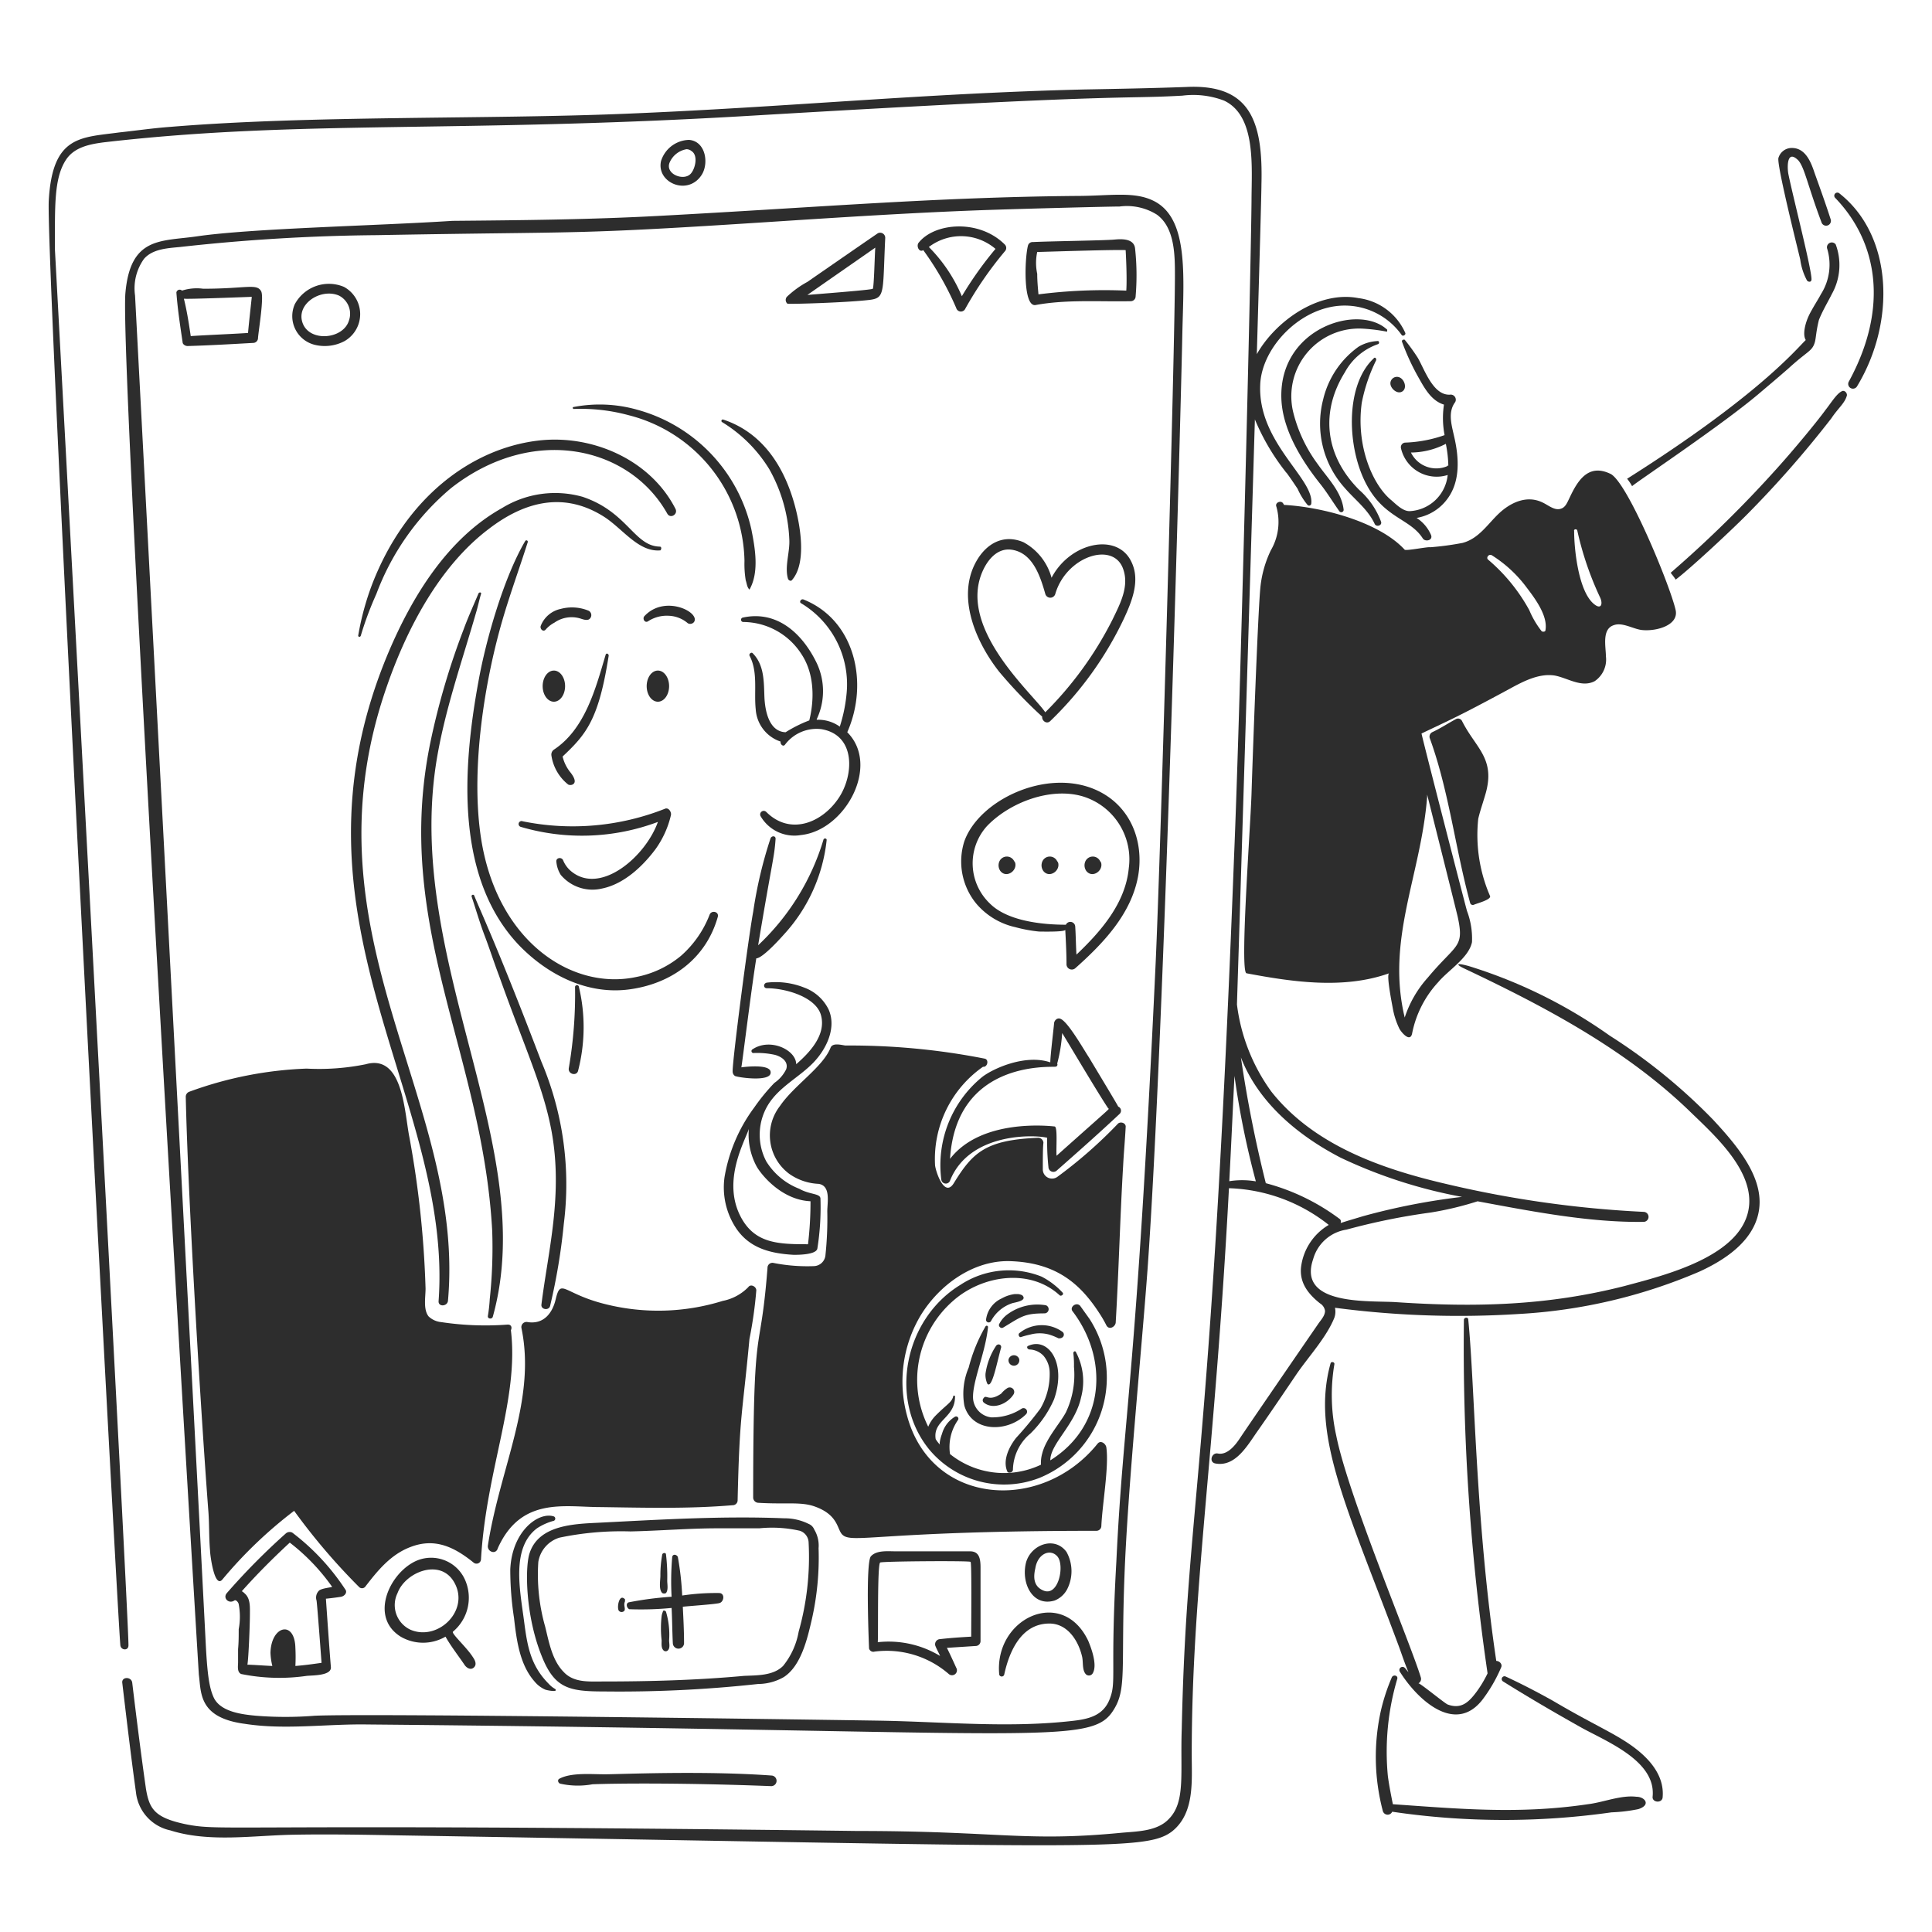 <svg viewBox="0 0 450 450" xmlns="http://www.w3.org/2000/svg" id="Live-Broadcast-3--Streamline-Brooklyn.svg" height="450" width="450"><desc>Live Broadcast 3 Streamline Illustration: https://streamlinehq.com</desc><path d="M150.624 159.815a2.612 3.627 0 1 0 5.224 0 2.612 3.627 0 1 0 -5.224 0Z" fill="#2d2d2d" stroke-width="1"></path><path d="M126.396 159.815a2.612 3.627 0 1 0 5.224 0 2.612 3.627 0 1 0 -5.224 0Z" fill="#2d2d2d" stroke-width="1"></path><path d="M327.186 128.043c-5.954 -6.471 -19.139 -9.945 -28.145 -10.445a0.504 0.504 0 0 0 -0.144 -0.29c-0.436 -0.871 -2.025 -0.29 -1.597 0.725a13.124 13.124 0 0 1 -1.305 10.157 25.985 25.985 0 0 0 -2.475 9.139c-0.581 6.817 -1.742 38.736 -2.025 47.731 -0.29 8.413 -2.756 41.346 -1.161 41.636 10.737 2.025 22.633 3.773 33.224 0 -0.725 0.29 0.725 7.4 0.871 8.269a17.964 17.964 0 0 0 1.451 4.5c0.29 0.727 2.61 3.627 3.046 1.161a24.59 24.59 0 0 1 6.093 -11.896c2.322 -2.756 7.108 -5.659 7.835 -9.286a18.137 18.137 0 0 0 -1.161 -7.254c-0.725 -2.61 -10.591 -40.912 -10.591 -41.346 6.397 -3.06 8.629 -3.962 20.601 -10.447 3.193 -1.742 6.82 -3.627 10.447 -3.046 3.046 0.581 6.237 2.902 9.284 1.305a6.075 6.075 0 0 0 2.612 -5.803c0 -2.176 -1.017 -6.383 1.885 -7.254 2.025 -0.725 4.642 1.017 6.674 1.161 3.337 0.29 8.415 -1.161 7.688 -4.642 -1.305 -5.805 -11.315 -30.033 -15.232 -31.772 -5.222 -2.475 -7.688 1.739 -9.574 5.803 -0.436 0.871 -0.871 2.025 -1.888 2.322 -1.449 0.578 -3.046 -0.871 -4.351 -1.451 -3.627 -1.742 -7.4 0 -10.157 2.61 -2.61 2.475 -4.642 5.805 -8.413 6.82a67.275 67.275 0 0 1 -7.544 1.015c-0.583 -0.146 -5.513 0.869 -5.947 0.578Zm5.222 57.6v-0.578c0.146 0.578 6.239 24.808 7.11 28.433 1.611 7.367 -0.31 6.232 -6.964 14.218a25.963 25.963 0 0 0 -5.369 9.286c-4.374 -18.23 3.771 -33.073 5.222 -51.363Zm34.965 -62.1a74.025 74.025 0 0 0 5.371 15.728c0.63 1.467 0.171 2.876 -1.622 1.296 -3.461 -3.044 -4.475 -12.555 -4.475 -16.875 -0.144 -0.436 0.581 -0.581 0.727 -0.146Zm-19.877 5.803a29.86 29.86 0 0 1 8.125 7.544c1.885 2.475 4.932 6.525 4.351 9.866 0 0.434 -0.581 0.434 -0.871 0.29a21.024 21.024 0 0 1 -2.9 -4.932 41.566 41.566 0 0 0 -9.576 -11.752c-0.576 -0.434 0.151 -1.458 0.871 -1.015Z" fill="#2d2d2d" stroke-width="1"></path><path d="M325.735 383.236c0.754 2.025 1.451 4.208 2.322 6.239 -0.29 -0.29 -0.581 -0.725 -0.871 -1.015a0.734 0.734 0 0 0 -1.161 0.869c4.064 6.525 12.913 14.798 19.296 6.525a35.204 35.204 0 0 0 4.351 -7.544c0.29 -0.727 -0.434 -1.451 -1.161 -1.451 -4.853 -32.593 -4.979 -64.024 -6.525 -79.504 0 -0.578 -0.871 -0.578 -1.015 0a524.043 524.043 0 0 0 5.513 82.406 26.806 26.806 0 0 1 -2.612 4.351c-1.742 2.322 -3.481 4.064 -6.674 2.902 -0.725 -0.29 -6.525 -5.078 -6.817 -4.932a1.172 1.172 0 0 0 0.578 -1.307c-2.25 -7.612 -16.97 -42.426 -19.73 -56.434a43.297 43.297 0 0 1 -0.434 -16.54c0.144 -0.581 -0.727 -0.727 -0.871 -0.29 -4.651 16.637 3.796 33.507 15.811 65.725Z" fill="#2d2d2d" stroke-width="1"></path><path d="M379.415 406.159c-4.147 -2.81 -8.971 -4.856 -17.701 -10.01 -3.627 -2.025 -7.254 -3.917 -11.025 -5.659a0.65 0.65 0 0 0 -0.581 1.161c5.803 3.627 11.752 7.108 17.698 10.445 5.803 3.339 18 7.837 17.12 16.396 -0.146 1.305 2.025 1.595 2.32 0.288 0.581 -5.513 -3.602 -9.752 -7.832 -12.62Z" fill="#2d2d2d" stroke-width="1"></path><path d="M381.15 418.5c-3.627 -0.436 -7.688 1.305 -11.315 1.739 -16.065 2.389 -30.285 1.044 -45.412 0 -0.432 -2.176 -0.869 -4.351 -1.159 -6.525a59.661 59.661 0 0 1 2.176 -22.63c0.29 -0.871 -1.017 -1.159 -1.305 -0.29a45.841 45.841 0 0 0 -2.475 7.544 49.5 49.5 0 0 0 0.434 23.503 1.163 1.163 0 0 0 2.178 0.144 178.034 178.034 0 0 0 51.075 0.146 37.818 37.818 0 0 0 6.262 -0.752c3.044 -0.992 1.476 -2.88 -0.459 -2.88Z" fill="#2d2d2d" stroke-width="1"></path><path d="M346.05 184.768c2.286 -8.181 -2.372 -10.546 -5.513 -16.828a1.037 1.037 0 0 0 -1.451 -0.436c-1.885 1.017 -3.627 2.178 -5.513 3.046a1.177 1.177 0 0 0 -0.581 1.307c4.5 12.33 5.949 25.679 9.43 38.446a0.646 0.646 0 0 0 0.871 0.434c0.581 -0.29 4.064 -1.161 3.773 -2.025a35.712 35.712 0 0 1 -2.756 -17.989c0.43 -1.892 1.168 -3.92 1.739 -5.956Z" fill="#2d2d2d" stroke-width="1"></path><path d="M409.59 91.773c2.356 -1.994 4.642 -3.917 6.964 -5.947 4.475 -4.104 5.497 -3.967 6.133 -6.039 0.306 -1.001 0.286 -2.518 0.977 -5.279 0.869 -2.176 2.025 -4.061 3.046 -6.093a13.777 13.777 0 0 0 0.871 -11.462 1.125 1.125 0 0 0 -2.025 0.871 12.825 12.825 0 0 1 -1.451 10.737c-0.45 0.9 -1.55 2.576 -2.491 4.349 -1.159 2.183 -1.82 5.004 -1.019 6.287 -2.347 2.304 -11.369 13.207 -41.609 32.308a12.058 12.058 0 0 1 1.161 1.739c0.427 -0.581 20.711 -14.076 29.444 -21.472Z" fill="#2d2d2d" stroke-width="1"></path><path d="M428.886 91.192c-1.139 0.569 -2.513 2.815 -3.627 4.208 -2.378 3.269 -7.942 9.9 -11.318 13.637a275.301 275.301 0 0 1 -24.806 24.374c0.034 0.068 0.961 1.197 1.159 1.595 3.289 -2.475 12.485 -11.025 16.393 -14.942a244.719 244.719 0 0 0 19.877 -22.639c1.633 -2.446 3.166 -3.521 3.627 -5.369 0.009 -0.707 -0.725 -1.298 -1.305 -0.864Z" fill="#2d2d2d" stroke-width="1"></path><path d="M420.905 65.369c0.29 0.29 0.873 0.434 1.017 -0.144 0.29 -1.597 -4.354 -19.586 -5.369 -24.665 -0.288 -1.451 -0.434 -5.949 2.322 -3.19 1.472 1.719 2.173 5.85 5.369 14.362a1.125 1.125 0 0 0 2.176 -0.581c-1.161 -3.627 -2.475 -7.254 -3.773 -10.881 -0.869 -2.612 -2.176 -5.949 -5.513 -5.803a3.238 3.238 0 0 0 -2.902 2.322c-0.432 1.595 4.5 21.181 5.078 23.648a14.175 14.175 0 0 0 1.595 4.932Z" fill="#2d2d2d" stroke-width="1"></path><path d="M428.45 45.059a0.718 0.718 0 0 0 -1.015 1.015c9.929 10.296 12.569 25.607 3.193 42.799a1.107 1.107 0 0 0 1.885 1.159c9.162 -15.12 8.341 -35.181 -4.064 -44.973Z" fill="#2d2d2d" stroke-width="1"></path><path d="M326.605 91.192c1.161 -0.725 0.581 -2.61 -0.436 -3.19a1.521 1.521 0 0 0 -2.32 1.305c0 1.161 1.595 2.61 2.756 1.885Z" fill="#2d2d2d" stroke-width="1"></path><path d="M326.605 79.733a55.708 55.708 0 0 0 3.917 8.413c1.305 2.322 2.902 5.224 5.803 6.093a21.166 21.166 0 0 0 0.146 7.11 30.877 30.877 0 0 1 -9.142 1.742 1.069 1.069 0 0 0 -1.015 1.305 8.521 8.521 0 0 0 10.881 6.239A9.373 9.373 0 0 1 328.5 119.047c-1.595 0.146 -3.19 -1.449 -4.351 -2.475 -4.412 -3.528 -8.368 -12.708 -6.964 -22.777a39.6 39.6 0 0 1 3.337 -9.866c0.144 -0.434 -0.29 -0.869 -0.581 -0.434 -6.75 6.336 -6.255 21.164 -1.451 29.741 4.183 7.529 10.017 7.601 12.913 12.188 0.581 0.869 2.475 0.434 1.885 -0.871a8.806 8.806 0 0 0 -3.337 -3.917 11.236 11.236 0 0 0 7.11 -4.354c3.19 -4.208 2.756 -9.864 1.595 -14.798 -0.581 -2.61 -1.451 -5.513 0.29 -7.832a1.188 1.188 0 0 0 -1.017 -1.742c-4.061 0.434 -6.093 -5.803 -7.688 -8.55a44.188 44.188 0 0 0 -3.046 -4.208c-0.153 -0.146 -0.88 0 -0.59 0.581ZM337.343 108.45c-0.146 0 -0.29 0 -0.29 0.146a6.554 6.554 0 0 1 -8.415 -3.193 18 18 0 0 0 8.125 -2.025 28.602 28.602 0 0 1 0.581 5.072Z" fill="#2d2d2d" stroke-width="1"></path><path d="M322.978 76.684c-6.68 -5.978 -25.049 -0.247 -24.525 16.103 0.225 7.2 4.628 14.382 9.139 20.025 1.595 2.025 2.902 4.208 4.351 6.237a0.551 0.551 0 0 0 1.017 -0.29c-0.434 -4.208 -3.773 -7.398 -6.093 -10.735a33.975 33.975 0 0 1 -5.659 -12.042 15.775 15.775 0 0 1 16.105 -19.44 42.3 42.3 0 0 1 5.803 0.725c-0.14 -0.146 0.151 -0.436 -0.14 -0.583Z" fill="#2d2d2d" stroke-width="1"></path><path d="M320.949 80.168c0.436 -0.14 0.288 -0.871 -0.149 -0.725a9.473 9.473 0 0 0 -4.351 1.305 21.046 21.046 0 0 0 -8.269 12.332 22.39 22.39 0 0 0 4.934 20.455c2.475 2.902 5.51 5.078 7.108 8.561 0.436 0.725 1.742 0.288 1.451 -0.581a18.369 18.369 0 0 0 -5.078 -7.4c-8.082 -8.082 -9.052 -18.274 -3.337 -27.419a13.918 13.918 0 0 1 7.691 -6.53Z" fill="#2d2d2d" stroke-width="1"></path><path d="M398.999 260.788a132.611 132.611 0 0 0 -24.075 -19.575 115.54 115.54 0 0 0 -32.825 -16.2c-3.339 -0.92 -2.727 -0.225 -1.125 0.535 18.675 8.829 37.431 18.715 52.373 33.075 5.515 5.369 14.654 13.347 14.074 21.906 -0.871 12.04 -19.877 16.537 -29.025 19.006 -17.721 4.522 -34.364 5.02 -53.1 3.771 -5.949 -0.434 -23.211 1.015 -19.442 -10.01a9.533 9.533 0 0 1 7.758 -6.889 151.567 151.567 0 0 1 19.663 -3.992 74.999 74.999 0 0 0 10.881 -2.61c12.299 2.275 25.976 4.99 38.738 4.788a1.165 1.165 0 0 0 0 -2.324 251.944 251.944 0 0 1 -46.139 -6.525c-14.942 -3.483 -30.755 -9 -40.621 -21.472a43.621 43.621 0 0 1 -8.024 -20.315c0.92 -28.762 2.824 -90.639 4.178 -136.264a51.775 51.775 0 0 0 7.182 12.226 0.142 0.142 0 0 0 0.146 0.144c0.871 1.163 1.742 2.475 2.612 3.773a16.45 16.45 0 0 0 2.32 3.773 0.506 0.506 0 0 0 0.871 -0.29c0.727 -5.809 -12.393 -14.175 -11.896 -27.565 0.241 -8.933 9.819 -18.884 20.165 -18.572a16.297 16.297 0 0 1 12.769 6.817c0.29 0.45 1.015 0 0.869 -0.434a13.808 13.808 0 0 0 -10.881 -8.123c-9.464 -1.84 -19.465 5.515 -23.708 13.05 0.641 -21.91 1.078 -37.591 1.078 -39.6 0.385 -14.796 -2.7 -23.373 -17.55 -22.633 -7.978 0.29 -15.813 0.434 -23.794 0.581 -37.636 0.918 -68.933 4.115 -106.922 5.659 -32.263 1.332 -73.204 0.355 -105.763 3.044 -4.05 0.29 -7.978 0.871 -12.04 1.307 -8.96 1.217 -15.57 0.675 -16.393 15.959 -0.675 15.322 16.16 332.775 16.684 336.436 0.144 1.163 1.885 1.305 1.885 0C30.058 377.561 12.825 58.5 12.8 58.261c0 -9.947 -0.27 -16.56 2.475 -20.891 1.885 -3.049 5.513 -3.773 8.849 -4.21 45.675 -5.299 81.979 -2.081 151.317 -6.237 88.745 -5.265 84.962 -3.796 99.959 -4.644a20.093 20.093 0 0 1 9.72 1.161c7.553 3.578 6.383 15.543 6.383 23.36 -0.144 16.537 -2.612 118.24 -4.064 152.622 -5.573 146.297 -11.038 150.3 -12.186 203.254 -0.376 10.445 0.945 17.044 -3.046 21.037 -2.756 2.902 -7.533 2.844 -11.169 3.193 -22.297 2.14 -28.575 -0.436 -61.369 -0.436 -149.65 -1.908 -147.528 0.207 -156.541 -1.597 -7.135 -1.528 -8.35 -3.533 -9.139 -8.269 -1.159 -8.125 -2.196 -16.371 -3.19 -24.665 -0.173 -1.447 -2.475 -1.449 -2.322 0 1.015 8.561 2.025 17.123 3.193 25.537a10.168 10.168 0 0 0 7.978 8.849c9.139 2.9 19.44 1.159 28.872 1.015 7.978 -0.144 15.957 0 23.938 0.144 162.504 2.7 174.206 3.755 180.475 -0.869 5.369 -4.21 4.644 -11.752 4.644 -17.845 0 -38.414 5.31 -68.625 8.671 -132.014a39.343 39.343 0 0 1 23.245 8.55 13.293 13.293 0 0 0 -6.469 9.974c-0.295 3.452 1.528 5.998 4.439 8.305a2.448 2.448 0 0 1 1.161 1.742c0 1.161 -1.017 2.178 -1.597 3.046 -4.5 6.525 -16.724 24.347 -18.279 26.696 -1.044 1.575 -2.902 3.915 -5.078 3.481 -1.451 -0.29 -2.176 2.025 -0.581 2.322 4.642 0.869 7.454 -4.171 9.72 -7.4 3.123 -4.446 6.093 -8.851 9.139 -13.349 2.756 -4.05 6.975 -8.55 8.851 -13.201a4.286 4.286 0 0 0 0.144 -2.32 220.194 220.194 0 0 0 42.799 1.451 123.887 123.887 0 0 0 42.075 -9.866c5.078 -2.322 10.591 -5.803 12.915 -11.025 3.89 -8.78 -3.159 -17.296 -9.733 -24.374Zm-112.671 14.337c0.56 -10.728 0.925 -19.226 1.206 -24.525a199.645 199.645 0 0 0 4.977 24.556 19.125 19.125 0 0 0 -6.183 -0.032Zm8.505 0.463a297.99 297.99 0 0 1 -5.803 -29.306c4.025 10.465 13.248 18.198 23.213 23.357a113.717 113.717 0 0 0 28.291 9.139 153.695 153.695 0 0 0 -23.069 4.5c-1.755 0.542 -3.481 1.019 -5.222 1.597a0.767 0.767 0 0 0 -0.292 -1.017 50.062 50.062 0 0 0 -17.118 -8.271Z" fill="#2d2d2d" stroke-width="1"></path><path d="M45.733 55.069c-8.325 1.188 -15.428 0.036 -16.537 13.347 -1.291 18.065 17.1 321.412 17.118 321.64 0.567 4.248 -0.101 10.046 10.737 11.462 9.284 1.449 19.003 0 28.436 0.144 157.799 1.422 168.665 5.175 173.947 -3.481 3.042 -4.864 1.66 -9.686 2.475 -31.05 0.731 -20.113 3.938 -51.883 5.369 -71.379 3.996 -55.451 7.875 -205.13 8.125 -218.632 0.324 -13.248 1.406 -26.282 -6.674 -30.321 -4.601 -2.302 -10.183 -1.161 -18 -1.161 -32.85 0.292 -59.895 2.644 -97.2 4.642 -16.103 0.871 -32.062 1.017 -48.166 1.161 -17.494 1.147 -46.784 1.726 -59.63 3.629Zm135.225 -3.483c15.669 -1.019 31.482 -2.025 47.151 -2.61 7.832 -0.29 29.741 -0.871 32.643 -0.871a13.124 13.124 0 0 1 8.703 1.885c4.208 3.046 4.208 9.576 4.208 14.218 0 16.439 -3.278 133.888 -4.5 160.312 -4.554 97.934 -7.486 104.4 -9.139 139.131 -1.508 26.62 0.137 27.875 -1.597 32.206 -1.451 3.627 -4.639 4.5 -8.267 4.932 -14.798 1.742 -29.743 0.29 -44.55 0 -5.175 -0.095 -118.505 -1.78 -132.311 -1.161a85.437 85.437 0 0 1 -13.637 0c-3.19 -0.29 -8.269 -0.869 -9.864 -4.205 -1.028 -2.225 -1.501 -5.144 -1.888 -12.769 -1.8 -35.627 -16.425 -313.2 -16.454 -313.821a11.779 11.779 0 0 1 2.093 -8.55c2.025 -2.32 5.513 -2.475 8.415 -2.756a445.95 445.95 0 0 1 45.844 -2.756c50.247 -0.925 43.819 0.027 93.141 -3.186Z" fill="#2d2d2d" stroke-width="1"></path><path d="M188.345 354.944a12.492 12.492 0 0 0 -5.656 -1.303c-14.364 -0.581 -28.575 0.29 -42.944 1.015 -5.803 0.288 -14.218 0.434 -16.393 7.108 -1.111 3.332 -0.95 14.528 2.756 23.794 3.013 7.749 6.442 8.415 14.652 8.415a296.703 296.703 0 0 0 35.834 -1.742 12.15 12.15 0 0 0 5.949 -1.595c4.064 -2.612 5.513 -9 6.525 -13.347a65.189 65.189 0 0 0 1.595 -16.684 7.2 7.2 0 0 0 -1.015 -4.354 2.322 2.322 0 0 0 -1.303 -1.307Zm-2.32 25.101a17.509 17.509 0 0 1 -3.627 7.978c-2.322 2.322 -6.093 2.176 -9.142 2.322 -11.025 1.015 -22.05 1.305 -33.075 1.305 -3.046 0 -6.525 0.288 -8.849 -2.176 -2.756 -2.756 -3.483 -7.11 -4.351 -10.593a44.235 44.235 0 0 1 -1.597 -15.075 7.063 7.063 0 0 1 4.934 -5.659 70.222 70.222 0 0 1 16.537 -1.449c6.82 -0.146 13.637 -0.727 20.311 -0.727h9.72a29.324 29.324 0 0 1 9.432 0.581 2.966 2.966 0 0 1 2.025 2.756 64.125 64.125 0 0 1 -2.317 20.736Z" fill="#2d2d2d" stroke-width="1"></path><path d="M167.6 371.05a52.846 52.846 0 0 0 -8.705 0.578 68.54 68.54 0 0 0 -1.015 -9c-0.29 -0.581 -1.161 -0.725 -1.307 0a66.299 66.299 0 0 0 -0.144 9.286 78.561 78.561 0 0 0 -10.01 1.305c-0.727 0.29 -0.436 1.305 0.144 1.597a73.8 73.8 0 0 0 9.866 -0.292c0.144 2.758 0.144 5.515 0.29 8.271a1.309 1.309 0 0 0 2.61 0c0 -2.902 -0.144 -5.659 -0.29 -8.55 1.017 -0.146 7.691 -0.581 8.561 -0.871 1.015 -0.295 1.305 -2.178 0 -2.324Z" fill="#2d2d2d" stroke-width="1"></path><path d="M145.402 372.355c-1.161 -1.015 -1.742 1.888 -1.305 2.756a0.83 0.83 0 0 0 1.015 0.292c0.914 -0.367 -0.02 -1.409 0.436 -2.324 0 -0.288 0.144 -0.578 -0.146 -0.725Zm0.146 0.725Z" fill="#2d2d2d" stroke-width="1"></path><path d="M155.122 371.05c0.581 -0.725 0.29 -2.025 0.29 -2.902a42.851 42.851 0 0 0 -0.29 -6.093c0 -0.434 -0.725 -0.434 -0.869 0a27.13 27.13 0 0 0 -0.436 4.934c0 1.159 -0.434 3.19 0.436 4.061a0.9 0.9 0 0 0 0.869 0Z" fill="#2d2d2d" stroke-width="1"></path><path d="M155.122 375.401c-0.144 -0.29 -0.725 -0.434 -0.725 0a3.748 3.748 0 0 0 -0.29 1.017 24.642 24.642 0 0 0 0 5.656c0 0.727 -0.144 1.742 0.434 2.324a0.707 0.707 0 0 0 1.017 0c0.581 -0.583 0.29 -1.597 0.29 -2.324a18.652 18.652 0 0 0 -0.727 -6.674Z" fill="#2d2d2d" stroke-width="1"></path><path d="M127.847 392.231c-4.354 -4.354 -5.047 -9 -5.803 -14.798 -0.934 -7.099 -2.997 -16.931 3.046 -21.472a13.538 13.538 0 0 1 3.917 -1.742 0.556 0.556 0 0 0 0 -1.012c-3.467 -1.159 -9.742 3.274 -10.154 12.33a73.996 73.996 0 0 0 0.871 11.315c0.581 5.078 1.305 10.881 4.786 14.801a6.566 6.566 0 0 0 2.475 1.883c0.29 0.146 3.19 0.727 2.32 -0.144a5.726 5.726 0 0 1 -1.458 -1.161Z" fill="#2d2d2d" stroke-width="1"></path><path d="M105.505 380.045a10.298 10.298 0 0 0 2.758 -12.188 8.636 8.636 0 0 0 -12.332 -3.771c-5.659 3.337 -9.576 12.769 -2.612 17.12a10.35 10.35 0 0 0 10.447 0c1.305 2.32 3.046 4.5 4.5 6.671 0.434 0.583 1.305 1.161 2.025 0.583s0.581 -1.451 -0.144 -2.475c-1.449 -2.313 -5.072 -5.51 -4.642 -5.94Zm-9.864 -0.436a6.325 6.325 0 0 1 -3.046 -8.55c1.742 -4.786 9.72 -8.125 13.05 -2.756 4.057 6.548 -3.494 14.056 -10.003 11.306Z" fill="#2d2d2d" stroke-width="1"></path><path d="M68.076 356.976a1.35 1.35 0 0 0 -1.451 0.146 156.031 156.031 0 0 0 -13.781 13.928c-1.017 1.161 0.434 2.612 1.739 1.742 0.436 -0.29 1.017 0.581 1.017 0.871a15.622 15.622 0 0 1 0 5.803c0 1.595 0 3.046 -0.146 4.642v3.046c0 0.873 -0.29 2.322 0.727 2.756a44.534 44.534 0 0 0 15.232 0.436c1.305 -0.144 5.803 0 5.659 -2.025 -0.389 -4.653 -1.161 -15.959 -1.161 -15.959 0.29 0 2.612 -0.288 3.481 -0.434s1.597 -1.017 1.017 -1.742a53.426 53.426 0 0 0 -12.332 -13.21Zm6.239 13.5a2.25 2.25 0 0 0 -0.581 2.322c0.191 1.35 1.143 14.283 1.161 14.508 -2.025 0.29 -4.064 0.578 -6.095 0.727a40.392 40.392 0 0 0 0 -4.21c-0.144 -6.525 -5.656 -5.222 -5.803 1.161a15.237 15.237 0 0 0 0.436 3.049c-0.727 0 -4.644 -0.292 -5.805 -0.292 0.29 -1.742 0.581 -9.576 0.581 -11.752 0 -1.595 0.146 -3.627 -1.159 -4.788a3.197 3.197 0 0 0 -0.727 -0.578c3.483 -3.92 7.254 -7.691 11.171 -11.318a47.475 47.475 0 0 1 9.866 10.301c-0.146 0.14 -2.322 0.295 -3.046 0.864Z" fill="#2d2d2d" stroke-width="1"></path><path d="M225.922 361.33h-17.411c-1.742 0 -4.351 -0.29 -5.659 1.161s-0.434 21.325 -0.434 21.47a1.033 1.033 0 0 0 1.305 0.725 22.068 22.068 0 0 1 17.264 5.224 1.147 1.147 0 0 0 1.742 -1.449c-0.725 -1.597 -1.451 -3.193 -2.176 -4.644 2.176 -0.144 4.5 -0.29 6.671 -0.434a1.145 1.145 0 0 0 1.163 -1.161v-17.12c0 -2.142 -0.344 -3.771 -2.466 -3.771Zm0.29 19.877c-2.475 0.144 -4.788 0.29 -7.254 0.578a1.188 1.188 0 0 0 -1.017 1.742c0.29 0.727 0.727 1.451 1.017 2.176A23.114 23.114 0 0 0 204.451 382.5c0.144 -1.593 -0.146 -18.423 0.578 -18.567 0.725 -0.292 20.747 -0.436 21.035 -0.146 0.286 0.155 0.149 13.212 0.149 17.419Z" fill="#2d2d2d" stroke-width="1"></path><path d="M232.74 390.055a0.605 0.605 0 0 0 1.161 0c1.161 -5.369 3.917 -11.752 10.301 -11.898 4.351 -0.144 6.962 3.917 7.835 7.691 0.29 1.161 0 2.9 0.725 3.917a1.019 1.019 0 0 0 1.742 0c1.161 -1.885 -0.29 -5.803 -1.015 -7.544 -6.03 -12.812 -21.998 -5.312 -20.747 7.835Z" fill="#2d2d2d" stroke-width="1"></path><path d="M245.653 372.791a5.661 5.661 0 0 0 2.9 -2.612 9.241 9.241 0 0 0 -0.144 -8.705c-2.756 -3.771 -8.269 -1.739 -9.43 2.475 -1.193 4.763 1.512 10.391 6.674 8.843Zm-4.5 -7.544c0.578 -3.483 3.627 -4.642 5.222 -2.612 1.595 2.176 0.146 9.286 -3.337 7.835 -2.464 -1.019 -2.32 -3.337 -1.883 -5.222Z" fill="#2d2d2d" stroke-width="1"></path><path d="M242.606 297.351a20.507 20.507 0 0 0 -18.862 1.885c-13.12 7.963 -16.857 26.755 -7.254 38.446a22.698 22.698 0 0 0 25.679 6.525 25.223 25.223 0 0 0 11.608 -36.997l-2.178 -3.046c-0.871 -1.015 -2.612 0.29 -1.739 1.307 8.372 11.025 7.614 26.651 -5.224 34.672 0 -3.913 5.816 -8.291 7.173 -14.686a14.465 14.465 0 0 0 -1.224 -10.557c-0.146 -0.292 -0.581 -0.146 -0.581 0.29a23.301 23.301 0 0 1 0.146 3.19 20.32 20.32 0 0 1 -1.888 10.591c-1.332 2.5 -4.646 6.111 -5.513 9.574a8.111 8.111 0 0 0 -0.29 2.612 20.084 20.084 0 0 1 -21.181 -2.475 11 11 0 0 1 1.885 -7.978 0.533 0.533 0 0 0 -0.725 -0.725 6.75 6.75 0 0 0 -3.046 4.061c-0.146 0.29 -0.725 2.176 -0.434 2.475a8.012 8.012 0 0 1 -1.017 -1.305c-0.734 -4.399 4.5 -4.923 4.5 -9.866a0.225 0.225 0 1 0 -0.434 0c-0.45 1.377 -1.375 1.665 -4.064 4.354a8.237 8.237 0 0 0 -1.742 2.61 24.424 24.424 0 0 1 5.947 -29.45c6.676 -5.803 17.703 -7.544 24.665 -1.161 0.292 0.288 1.017 -0.146 0.725 -0.581a17.656 17.656 0 0 0 -4.932 -3.766Z" fill="#2d2d2d" stroke-width="1"></path><path d="M225.63 318.53a15.615 15.615 0 0 0 -1.015 8.851c1.739 6.264 10.037 6.356 14.364 2.025a0.833 0.833 0 0 0 -1.017 -1.305 12.328 12.328 0 0 1 -7.108 2.025 4.786 4.786 0 0 1 -4.208 -4.354c-0.225 -3.935 2.909 -10.681 3.481 -16.684a0.31 0.31 0 0 0 -0.581 -0.144 37.726 37.726 0 0 0 -3.917 9.585Z" fill="#2d2d2d" stroke-width="1"></path><path d="M237.375 316.501a1.291 1.291 0 0 0 -2.464 0.146 1.262 1.262 0 1 0 2.464 -0.146Z" fill="#2d2d2d" stroke-width="1"></path><path d="M233.177 313.889c0.144 -0.725 -0.727 -1.015 -1.161 -0.434a15.595 15.595 0 0 0 -2.475 6.525 4.986 4.986 0 0 0 0.434 2.322c1.1 1.307 2.266 -5.15 3.202 -8.413Z" fill="#2d2d2d" stroke-width="1"></path><path d="M229.113 326.655c2.203 1.836 5.607 0.288 6.964 -1.885a1.053 1.053 0 0 0 -1.451 -1.451 6.235 6.235 0 0 0 -1.449 1.307c-2.968 1.969 -3.438 0.068 -4.064 1.015a0.7 0.7 0 0 0 0 1.015Z" fill="#2d2d2d" stroke-width="1"></path><path d="M237.094 301.412h-0.727a8.393 8.393 0 0 0 -3.049 1.015 6.282 6.282 0 0 0 -3.627 4.788 0.621 0.621 0 0 0 1.161 0.436 8.699 8.699 0 0 1 4.79 -4.064c0.407 -0.207 3.825 -0.538 2.464 -1.885a2.655 2.655 0 0 0 -1.012 -0.29Z" fill="#2d2d2d" stroke-width="1"></path><path d="M243.331 305.908a0.974 0.974 0 0 0 0.29 -1.883 11.741 11.741 0 0 0 -8.849 2.025 6.361 6.361 0 0 0 -2.025 2.322c-0.29 0.434 0.29 1.159 0.871 0.869 4.277 -2.565 4.898 -3.332 9.713 -3.332Z" fill="#2d2d2d" stroke-width="1"></path><path d="M247.538 310.262a8.264 8.264 0 0 0 -10.157 0.29c-0.288 0.29 0 1.015 0.436 0.871a20.025 20.025 0 0 1 2.176 -0.581 8.309 8.309 0 0 1 4.354 0 13.588 13.588 0 0 1 2.176 0.871c1.161 0.137 1.593 -0.871 1.015 -1.451Z" fill="#2d2d2d" stroke-width="1"></path><path d="M235.93 342.324a11.272 11.272 0 0 1 4.064 -8.415 25.369 25.369 0 0 0 5.515 -7.981c2.997 -8.566 -1.393 -14.506 -5.951 -12.474 -0.578 0.144 -0.288 0.869 0.29 0.869a4.671 4.671 0 0 1 3.193 1.451 6.16 6.16 0 0 1 1.449 3.917 15.858 15.858 0 0 1 -2.176 8.415 87.435 87.435 0 0 1 -5.656 6.817c-1.597 2.025 -3.19 5.224 -2.025 7.837 0.137 0.434 1.298 0.29 1.298 -0.436Z" fill="#2d2d2d" stroke-width="1"></path><path d="M244.202 271.816a1.15 1.15 0 0 0 1.885 0.871c4.932 -4.351 9.866 -8.705 14.652 -13.203a1.026 1.026 0 0 0 -0.29 -1.739c0 -0.146 -4.642 -7.835 -6.817 -11.462 -1.161 -1.742 -4.932 -8.415 -6.674 -9 -0.725 -0.29 -1.451 0.434 -1.451 1.161 -0.144 1.595 -0.871 7.544 -0.871 9 -5.947 -2.025 -13.637 1.595 -15.957 3.481a26.487 26.487 0 0 0 -9.432 23.8 1.051 1.051 0 0 0 2.025 0.29c4.5 -11.318 19.73 -10.737 22.633 -10.01a55.462 55.462 0 0 0 0.297 6.811Zm-22.923 -1.885c1.451 -22.777 22.923 -21.328 24.525 -21.472a0.49 0.49 0 0 0 0.436 -0.725 36.155 36.155 0 0 0 1.159 -7.11c0.581 0.871 8.561 14.364 10.737 17.55 0.225 0.225 1.463 -1.033 -12.042 11.025 -0.144 -1.742 0.29 -6.676 -0.434 -6.82 -1.309 -0.14 -17.127 -1.879 -24.381 7.551Z" fill="#2d2d2d" stroke-width="1"></path><path d="M255.083 183.899c-11.457 -4.95 -27.018 2.437 -30.467 12.04a15.473 15.473 0 0 0 2.756 14.508 16.65 16.65 0 0 0 9.142 5.513 33.629 33.629 0 0 0 5.513 1.017c0.581 0 6.237 0.144 6.093 -0.436 0.144 2.756 0.29 5.515 0.29 8.125a1.235 1.235 0 0 0 2.025 0.871c6.525 -5.803 13.05 -12.623 14.654 -21.472 1.456 -8.269 -1.892 -16.659 -10.006 -20.165Zm7.835 18.279c-0.754 8.123 -6.383 14.652 -12.188 20.167 -0.144 -2.178 -0.144 -4.354 -0.29 -6.525a1.141 1.141 0 0 0 -2.176 -0.434c-5.717 0 -13.666 -0.9 -17.698 -4.934a12.94 12.94 0 0 1 -0.727 -17.989c5.24 -5.517 14.809 -9.196 22.343 -6.975a15.325 15.325 0 0 1 10.737 16.691Z" fill="#2d2d2d" stroke-width="1"></path><path d="M252.76 200.727a2.27 2.27 0 0 0 0.29 2.176c1.305 1.597 3.627 0.146 3.483 -1.595a1.098 1.098 0 0 0 -0.292 -0.725 1.897 1.897 0 0 0 -3.481 0.144Z" fill="#2d2d2d" stroke-width="1"></path><path d="M242.75 200.727a2.27 2.27 0 0 0 0.29 2.176c1.307 1.597 3.627 0.146 3.483 -1.595a1.098 1.098 0 0 0 -0.292 -0.725 1.897 1.897 0 0 0 -3.481 0.144Z" fill="#2d2d2d" stroke-width="1"></path><path d="M232.74 200.727a2.277 2.277 0 0 0 0.288 2.176c1.307 1.597 3.627 0.146 3.485 -1.595a1.098 1.098 0 0 0 -0.292 -0.725 1.897 1.897 0 0 0 -3.481 0.144Z" fill="#2d2d2d" stroke-width="1"></path><path d="M227.371 130.799c-4.657 8.343 0 18.862 5.369 25.679a109.512 109.512 0 0 0 10.01 10.447c-0.144 0.871 1.017 1.885 1.885 1.015a81.511 81.511 0 0 0 17.12 -23.794c1.885 -4.05 3.915 -9 1.739 -13.347 -3.289 -6.82 -14.225 -4.513 -18.569 3.773a13.401 13.401 0 0 0 -6.525 -8.271c-4.626 -1.978 -8.654 0.247 -11.03 4.498Zm8.271 -2.756c4.932 0.716 6.674 6.239 7.832 10.301a1.208 1.208 0 0 0 2.322 0c2.565 -8.806 13.556 -12.343 15.813 -5.803 1.451 4.061 -0.725 8.125 -2.475 11.752a83.441 83.441 0 0 1 -15.669 21.616c-2.729 -4.099 -18.565 -17.863 -15.377 -30.6 0.878 -3.492 3.49 -7.855 7.553 -7.265Z" fill="#2d2d2d" stroke-width="1"></path><path d="M146.419 230.468c9.9 -1.269 17.968 -7.106 20.745 -16.828 0.436 -1.307 -1.451 -1.742 -1.885 -0.581a24.395 24.395 0 0 1 -6.674 9.576 23.242 23.242 0 0 1 -10.447 4.932c-15.131 3.224 -32.888 -8.57 -36.268 -33.367 -2.155 -15.73 0.977 -35.55 5.222 -50.053 1.742 -5.947 3.917 -11.896 5.803 -17.845a0.326 0.326 0 0 0 -0.581 -0.29c-4.988 8.482 -9.158 23.038 -10.881 32.643 -3.888 21.107 -5.254 46.235 9.576 61.65 6.817 6.973 15.964 11.372 25.389 10.163Z" fill="#2d2d2d" stroke-width="1"></path><path d="M141.777 152.708c0 -0.436 -0.581 -0.727 -0.727 -0.146 -2.322 7.835 -4.788 17.264 -12.042 22.05a1.415 1.415 0 0 0 -0.581 1.305 10.618 10.618 0 0 0 3.917 6.82 1.251 1.251 0 0 0 1.017 0c1.161 -0.581 0 -2.176 -0.436 -2.756a9.259 9.259 0 0 1 -1.885 -3.773c5.488 -5.179 8.395 -8.516 10.737 -23.499Z" fill="#2d2d2d" stroke-width="1"></path><path d="M121.32 192.6a50.364 50.364 0 0 0 31.916 -1.159c-2.833 7.983 -13.075 16.85 -19.874 11.75a6.575 6.575 0 0 1 -2.178 -2.756c-0.29 -0.871 -1.739 -0.725 -1.595 0.29a6.903 6.903 0 0 0 1.017 3.046 9.63 9.63 0 0 0 9.569 3.195c5.078 -1.015 9.43 -5.078 12.476 -9.139a22.185 22.185 0 0 0 3.627 -7.981c0.146 -0.725 -0.581 -1.885 -1.449 -1.449a58.437 58.437 0 0 1 -33.075 2.9 0.689 0.689 0 1 0 -0.434 1.303Z" fill="#2d2d2d" stroke-width="1"></path><path d="M190.233 154.447c-3.483 -7.2 -9.479 -12.321 -17.264 -10.591a0.52 0.52 0 0 0 0.144 1.017 16.2 16.2 0 0 1 13.5 7.398c4.5 6.674 1.885 15.379 1.885 15.525a31.196 31.196 0 0 0 -5.513 2.756c-3.917 -0.144 -4.788 -5.076 -4.934 -8.123 -0.144 -3.627 0 -7.544 -2.756 -10.301 -0.29 -0.29 -0.871 0.144 -0.725 0.581 2.025 3.771 1.015 8.413 1.451 12.476a8.485 8.485 0 0 0 5.803 7.544c-0.146 0.581 0.581 1.305 1.015 0.725A9.203 9.203 0 0 1 191.25 169.825c8.125 1.305 7.688 10.737 4.061 16.103 -3.917 5.803 -11.315 8.705 -16.828 3.193a0.833 0.833 0 0 0 -1.307 1.015 9.09 9.09 0 0 0 9.432 4.354c10.264 -1.1 18.475 -16.2 10.735 -23.94 5.078 -11.475 1.829 -26.1 -10.157 -30.901 -0.578 -0.29 -1.159 0.581 -0.578 0.871a21.974 21.974 0 0 1 10.591 20.891 35.748 35.748 0 0 1 -1.597 7.835 8.593 8.593 0 0 0 -5.366 -1.595v-0.146a15.3 15.3 0 0 0 -0.002 -13.057Z" fill="#2d2d2d" stroke-width="1"></path><path d="M114.075 302.573a36.275 36.275 0 0 1 -0.436 3.917c-0.144 0.725 1.017 0.871 1.161 0.144 10.94 -39.375 -20.459 -82.408 -13.201 -128.975 1.885 -11.896 5.947 -23.357 9.284 -34.963 0.436 -1.451 0.727 -2.902 1.161 -4.354 0.146 -0.434 -0.434 -0.434 -0.581 -0.144 -1.161 2.756 -2.475 5.656 -3.481 8.413a170.809 170.809 0 0 0 -7.7 26.116C91.408 215.438 112.403 245.25 114.647 286.76a113.386 113.386 0 0 1 -0.572 15.813Z" fill="#2d2d2d" stroke-width="1"></path><path d="M153.675 127.319c-5.974 -0.115 -7.497 -8.1 -18 -11.608a23.575 23.575 0 0 0 -18.715 2.612c-12.767 7.11 -21.035 20.747 -26.55 33.804 -25.99 62.017 15.149 103.306 11.75 150.881 -0.144 1.451 2.025 1.307 2.178 0 4.21 -47.169 -34.551 -84.94 -14.218 -143.192C94.761 146.43 102.375 131.884 113.776 123.255c8.617 -6.649 17.854 -8.775 27.128 -2.756 4.275 2.842 7.9 8.145 12.913 7.691 0.29 -0.29 0.29 -0.864 -0.142 -0.871Z" fill="#2d2d2d" stroke-width="1"></path><path d="M83.455 147.919c-0.146 0.434 0.434 0.581 0.581 0.144a77.85 77.85 0 0 1 3.627 -9.72A59.252 59.252 0 0 1 105.075 113.681c19.071 -14.927 41.571 -9.691 50.341 5.947 0.727 1.307 2.612 0.146 1.888 -1.161 -5.949 -11.606 -19.732 -17.408 -32.209 -15.813 -15.273 1.91 -30.6 13.136 -38.446 33.514a63.853 63.853 0 0 0 -3.195 11.752Z" fill="#2d2d2d" stroke-width="1"></path><path d="M133.65 95.256a42.624 42.624 0 0 1 12.767 1.451 35.705 35.705 0 0 1 26.986 33.948 23.265 23.265 0 0 0 0.29 4.5c0.29 0.871 0.29 1.595 0.871 2.176 2.32 -4.064 1.305 -9.72 0.434 -14.074A37.35 37.35 0 0 0 148.304 95.4a32.123 32.123 0 0 0 -14.798 -0.581c-0.144 0 -0.144 0.436 0.144 0.436Z" fill="#2d2d2d" stroke-width="1"></path><path d="M179.206 109.328a36.45 36.45 0 0 1 4.642 16.393c0.146 2.902 -1.159 6.383 -0.29 9.142 0.146 0.288 0.581 0.578 0.871 0.288 3.627 -4.05 1.888 -13.201 0.581 -17.845 -2.547 -9.032 -7.65 -16.623 -16.537 -19.575a0.326 0.326 0 0 0 -0.29 0.581 33.113 33.113 0 0 1 11.025 11.016Z" fill="#2d2d2d" stroke-width="1"></path><path d="M126.108 303.878c-0.144 1.161 1.739 1.451 2.025 0.29a142.576 142.576 0 0 0 3.193 -19.15 73.159 73.159 0 0 0 -5.222 -37.721C115.994 220.75 111.6 211.5 110.439 208.561a0.326 0.326 0 0 0 -0.581 0.29c1.015 3.046 1.885 6.093 3.046 9.139s2.176 6.239 3.337 9.286c6.075 17.037 10.215 25.634 12.186 35.98 2.79 14.996 -0.765 28.055 -2.32 40.621Z" fill="#2d2d2d" stroke-width="1"></path><path d="M171.225 250.634c1.305 0.436 8.125 1.305 8.269 -0.725 0.29 -2.322 -6.82 -1.305 -6.82 -1.305 0.146 -0.436 2.322 -18.281 3.483 -25.389 1.561 0 6.314 -5.427 6.525 -5.659a38.495 38.495 0 0 0 9.864 -21.906c0 -0.436 -0.581 -0.436 -0.725 -0.146a55.561 55.561 0 0 1 -15.235 24.665c3.44 -20.637 3.735 -20.225 4.064 -24.808 0 -0.727 -0.871 -0.727 -1.161 -0.146a101.041 101.041 0 0 0 -4.05 17.12c-1.161 6.237 -4.934 35.253 -4.788 37.285a1.222 1.222 0 0 0 0.574 1.015Z" fill="#2d2d2d" stroke-width="1"></path><path d="M132.491 248.749c-0.29 1.451 1.885 2.025 2.176 0.578a40.644 40.644 0 0 0 0.144 -19.575 0.45 0.45 0 0 0 -0.871 0.146 101.673 101.673 0 0 1 -1.449 18.851Z" fill="#2d2d2d" stroke-width="1"></path><path d="M171.518 286.18c3.1 4.534 7.875 5.785 13.347 6.093 1.015 0 5.222 0 5.513 -1.451a61.526 61.526 0 0 0 0.725 -11.606c0 -1.296 -2.428 -0.9 -4.932 -2.324a15.694 15.694 0 0 1 -7.688 -6.381 13.39 13.39 0 0 1 0.434 -13.203c2.612 -4.208 7.254 -6.383 10.591 -9.864 3.046 -3.193 5.369 -8.125 3.483 -12.332a10.24 10.24 0 0 0 -5.659 -5.078 17.912 17.912 0 0 0 -8.705 -1.161c-0.871 0.144 -0.871 1.305 0 1.305 4.385 0 11.54 2.054 12.623 6.386 1.161 4.5 -2.612 8.55 -5.803 11.315 0 -3.312 -6.037 -6.228 -10.157 -3.481a0.463 0.463 0 0 0 0.29 0.871 19.067 19.067 0 0 1 4.932 0.432c1.597 0.436 3.193 1.597 2.612 3.337a8.325 8.325 0 0 1 -2.756 3.193 45.864 45.864 0 0 0 -4.642 5.659 37.694 37.694 0 0 0 -6.964 16.25 17.26 17.26 0 0 0 2.756 12.042Zm2.9 -23.213a15.563 15.563 0 0 0 1.885 8.849c1.307 2.176 5.949 7.688 12.479 7.978a82.683 82.683 0 0 1 -0.581 10.013c-6.939 0 -12.395 -0.162 -15.669 -6.386 -4.385 -8.352 0.88 -17.444 1.885 -20.455Z" fill="#2d2d2d" stroke-width="1"></path><path d="M196.904 243.524c-1.015 -0.144 -3.046 -0.725 -3.481 0.583 -1.876 4.556 -8.438 8.645 -11.752 13.5a11.146 11.146 0 0 0 2.176 15.815 12.825 12.825 0 0 0 6.82 2.32c2.9 0.434 2.025 4.354 2.025 6.383a81.342 81.342 0 0 1 -0.436 10.301 2.788 2.788 0 0 1 -2.61 2.475 40.417 40.417 0 0 1 -9.432 -0.727 1.154 1.154 0 0 0 -1.449 1.161c-1.782 22.694 -3.337 9.225 -3.337 53.534a1.249 1.249 0 0 0 1.159 1.161c6.496 0.4 9.911 -0.308 13.203 0.869 5.513 1.969 5.152 5.296 6.383 6.525 2.25 2.264 8.361 -0.869 59.193 -0.869a1.143 1.143 0 0 0 1.159 -1.161c0.25 -5.207 1.8 -13.835 1.161 -18.281 -0.144 -0.869 -1.305 -1.739 -2.025 -0.869 -13.05 16.234 -38.777 14.537 -44.395 -6.525a30.06 30.06 0 0 1 3.19 -23.36c4.354 -7.108 12.188 -12.767 20.603 -12.62 10.879 0.288 16.537 5.222 21.035 12.184a27 27 0 0 1 1.595 2.758c0.581 1.161 2.025 0.436 2.178 -0.581 0.725 -12.186 1.015 -24.525 1.739 -36.704 0.146 -2.902 0.436 -5.949 0.581 -8.849 0.146 -1.017 -1.305 -1.451 -1.885 -0.727a107.055 107.055 0 0 1 -14.074 12.332 2.142 2.142 0 0 1 -3.337 -1.742c0 -2.475 0 -5.224 0.146 -6.237a1.251 1.251 0 0 0 -1.161 -1.163c-12.283 0.497 -15.3 3.375 -19.73 10.593 -2.176 3.481 -4.208 -2.756 -4.354 -4.208a26.221 26.221 0 0 1 11.171 -22.923c1.017 0.144 1.451 -1.597 0.436 -1.885a161.966 161.966 0 0 0 -32.497 -3.065Z" fill="#2d2d2d" stroke-width="1"></path><path d="M139.745 351.029c10.445 0.144 20.601 0.434 30.901 -0.436a1.143 1.143 0 0 0 1.161 -1.159c0.463 -20.399 1.062 -19.379 2.756 -37.575a96.718 96.718 0 0 0 1.595 -11.315c0 -0.871 -1.305 -1.595 -1.885 -0.725a11.394 11.394 0 0 1 -5.949 3.19 50.593 50.593 0 0 1 -27.421 0.727c-9.713 -2.43 -10.262 -6.156 -11.459 -1.161 -0.727 3.19 -2.758 5.947 -6.525 5.366a1.202 1.202 0 0 0 -1.451 1.451c3.467 16.79 -5.053 32.558 -7.835 50.625 -0.144 1.449 1.888 2.176 2.322 0.578 5.405 -12.011 15.55 -9.567 23.789 -9.567Z" fill="#2d2d2d" stroke-width="1"></path><path d="M130.603 141.827a6.406 6.406 0 0 0 -4.642 3.917c-0.29 0.725 0.581 1.595 1.161 0.871a7.047 7.047 0 0 1 2.025 -1.597A6.975 6.975 0 0 1 134.957 144c0.581 0.144 1.451 0.581 2.176 0.29a1.161 1.161 0 0 0 0 -2.025 10.125 10.125 0 0 0 -6.53 -0.439Z" fill="#2d2d2d" stroke-width="1"></path><path d="M150.046 143.566c-0.436 0.581 0.144 1.597 0.869 1.161a7.965 7.965 0 0 1 4.788 -1.305 7.218 7.218 0 0 1 4.5 1.742 1.125 1.125 0 0 0 1.451 -0.29c1.519 -2.281 -6.894 -6.498 -11.608 -1.307Z" fill="#2d2d2d" stroke-width="1"></path><path d="M241.299 71.028c7.254 -1.307 14.654 -0.727 22.05 -0.871a1.145 1.145 0 0 0 1.161 -1.161 57.391 57.391 0 0 0 -0.135 -11.171c-0.29 -2.322 -3.19 -2.176 -4.786 -2.025 -2.498 0.225 -14.546 0.369 -19.006 0.581a1.103 1.103 0 0 0 -1.161 0.871c-0.767 3.026 -1.175 14.54 1.876 13.777Zm0.29 -12.332c5.078 -0.146 18.715 -0.581 20.601 -0.436 0 0.225 0.36 6.016 0.146 9.432a120.695 120.695 0 0 0 -20.457 0.871c-0.144 -1.597 -0.29 -3.193 -0.29 -4.788a11.995 11.995 0 0 1 0 -5.078Z" fill="#2d2d2d" stroke-width="1"></path><path d="M215.041 58.259a69.053 69.053 0 0 1 7.688 13.5 1.125 1.125 0 0 0 2.025 0.29 85.649 85.649 0 0 1 9.284 -13.5 1.125 1.125 0 0 0 0 -1.595c-6.055 -6.055 -16.582 -5.067 -20.165 -0.29 -0.43 0.871 0.297 2.176 1.168 1.595Zm16.828 -0.29a84.508 84.508 0 0 0 -7.835 11.025 36.194 36.194 0 0 0 -7.688 -11.462 12.375 12.375 0 0 1 15.523 0.436Z" fill="#2d2d2d" stroke-width="1"></path><path d="M202.419 69.867c3.825 -0.45 3.15 -1.561 3.771 -14.508a1.186 1.186 0 0 0 -1.742 -1.015c-3.627 2.475 -14.506 10.01 -16.393 11.315a22.466 22.466 0 0 0 -4.788 3.483 1.139 1.139 0 0 0 0.146 1.595c0.434 0.137 13.498 -0.236 19.006 -0.871Zm1.451 -12.186c-0.146 1.885 -0.29 9.139 -0.581 9.574 -0.146 0.29 -13.928 1.307 -15.235 1.451 0.581 -0.434 12.913 -8.995 15.815 -11.025Z" fill="#2d2d2d" stroke-width="1"></path><path d="M58.936 79.875a1.145 1.145 0 0 0 1.161 -1.161c0.144 -1.885 1.449 -9.576 0.725 -10.881 -1.024 -1.876 -3.49 -0.581 -13.5 -0.581a11.23 11.23 0 0 0 -4.932 0.436 0.778 0.778 0 0 0 -1.305 0.434c0.29 3.917 0.871 7.688 1.451 11.606 0 0.436 0.578 0.871 1.159 0.871 4.941 -0.142 10.017 -0.432 15.242 -0.725Zm-16.105 -10.301c1.017 0.144 15.669 -0.436 15.815 -0.436 0 0.146 -0.727 6.525 -0.871 8.415 -4.5 0.29 -8.849 0.436 -13.347 0.727 -0.436 -2.905 -0.871 -5.803 -1.597 -8.703Z" fill="#2d2d2d" stroke-width="1"></path><path d="M73.298 80.312a9.828 9.828 0 0 0 6.964 -0.871 7.231 7.231 0 0 0 -0.144 -12.62 9.02 9.02 0 0 0 -11.462 4.05 6.876 6.876 0 0 0 4.642 9.441Zm5.659 -11.462a4.754 4.754 0 0 1 2.32 5.805c-1.305 4.351 -9 5.076 -10.735 0.725 -1.8 -4.504 4.178 -8.37 8.415 -6.53Z" fill="#2d2d2d" stroke-width="1"></path><path d="M163.537 40.561c1.597 -2.756 0.727 -7.688 -3.046 -7.978a7.009 7.009 0 0 0 -6.525 4.932c-1.141 5.117 6.433 8.28 9.571 3.046ZM155.993 37.8a5.242 5.242 0 0 1 3.917 -3.046 1.924 1.924 0 0 1 1.161 0.434c1.595 1.017 0.871 4.064 -0.144 5.224 -1.597 1.888 -6.127 0.137 -4.934 -2.612Z" fill="#2d2d2d" stroke-width="1"></path><path d="M140.904 413.267c-3.337 0 -7.832 -0.434 -10.591 1.017 -0.578 0.29 -0.29 1.017 0.146 1.159a18.841 18.841 0 0 0 7.544 0.149c5.726 -0.225 21.49 -0.349 41.636 0.434a1.235 1.235 0 0 0 0 -2.475c-16.092 -1.163 -35.386 -0.283 -38.736 -0.283Z" fill="#2d2d2d" stroke-width="1"></path><path d="M118.998 309.825c0.29 -0.578 0.146 -1.305 -0.725 -1.305a69.237 69.237 0 0 1 -15.525 -0.578 4.907 4.907 0 0 1 -2.9 -1.307c-1.305 -1.595 -0.727 -4.5 -0.727 -6.525a231.57 231.57 0 0 0 -3.771 -35.253c-1.161 -5.803 -1.451 -19.44 -10.157 -16.974a54.675 54.675 0 0 1 -13.781 1.015 88.409 88.409 0 0 0 -27.274 5.371 1.256 1.256 0 0 0 -0.871 1.159c0.47 21.643 3.134 68.099 5.222 96.043 0.29 3.19 0.146 6.381 0.436 9.72 0 0.869 1.015 9 2.9 6.671a102.213 102.213 0 0 1 16.684 -15.959 147.532 147.532 0 0 0 15.089 17.703 0.972 0.972 0 0 0 1.451 0c2.902 -3.776 5.949 -7.546 10.591 -9.288 5.659 -2.176 10.157 0 14.652 3.627a1.051 1.051 0 0 0 1.742 -0.725c1.213 -20.995 8.892 -37.323 6.964 -53.395Z" fill="#2d2d2d" stroke-width="1"></path></svg>